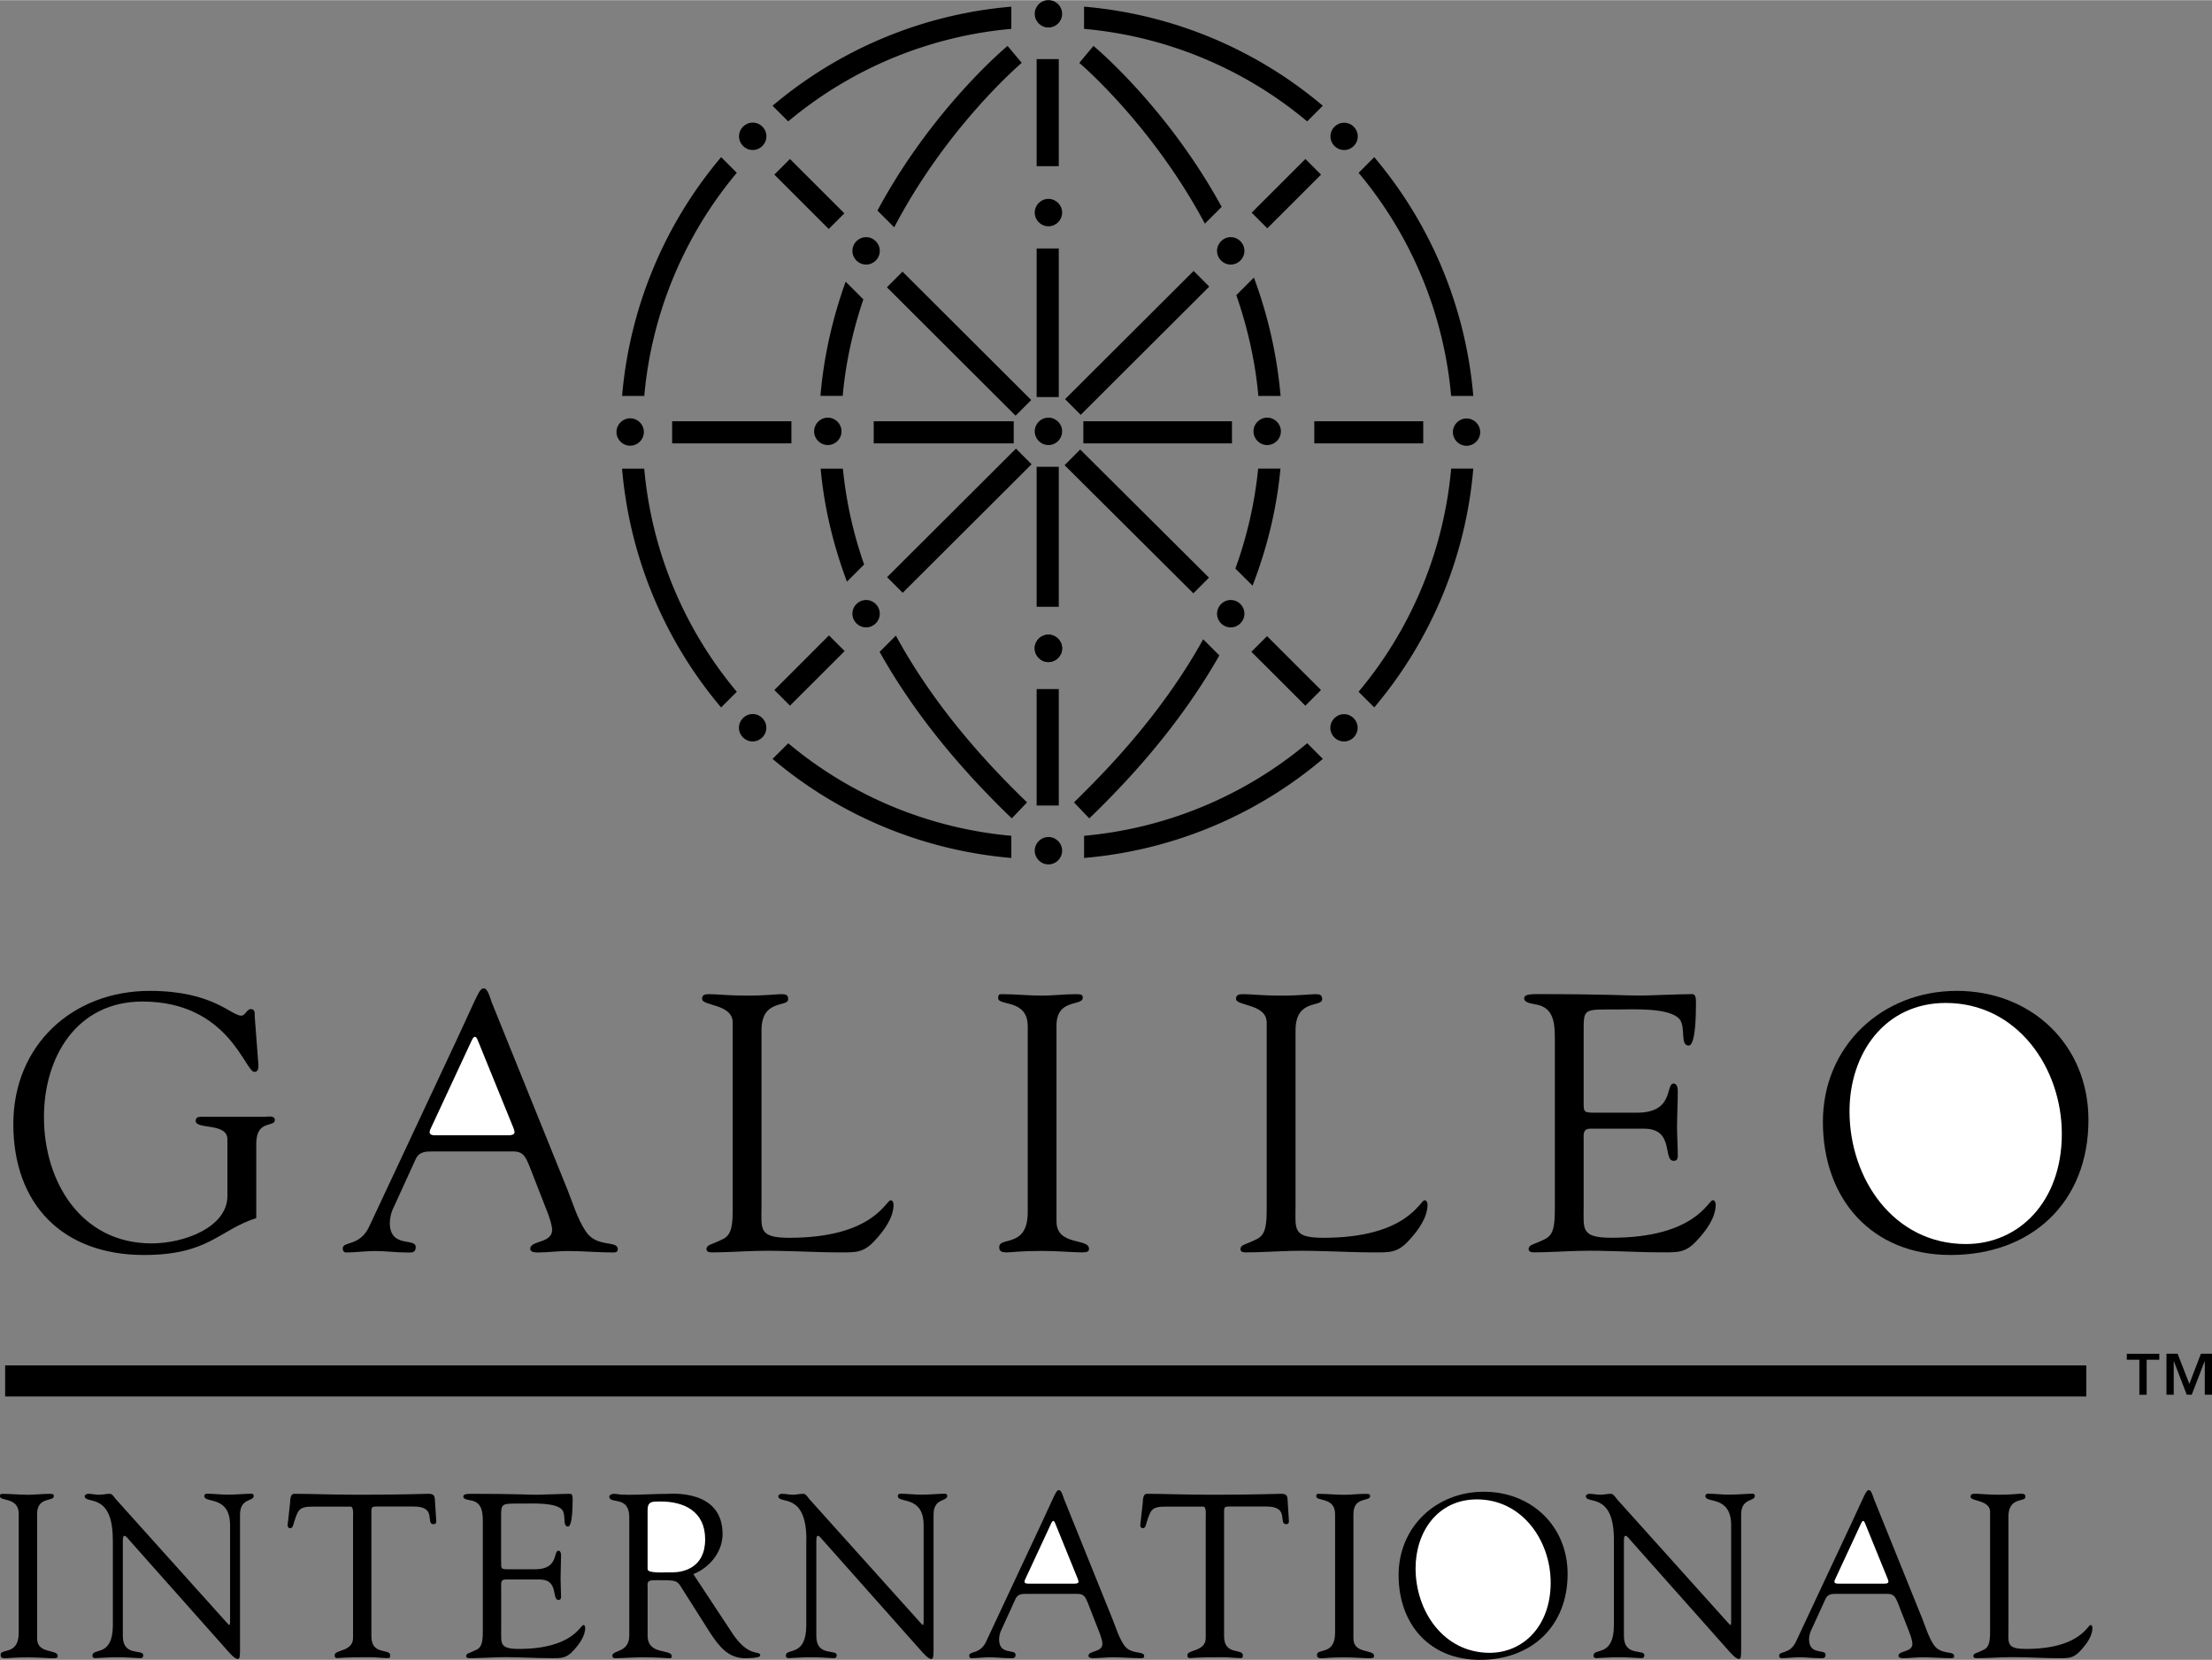 <svg xmlns="http://www.w3.org/2000/svg" width="2500" height="1876" viewBox="0 0 54.604 40.966"><rect x="0" y="0" width="54.604" height="40.966" fill="#808080" stroke="none"/><path d="M6.542 27.561c.072 0 .243-.037.243.08 0 .189-.459-.018-.459.585v1.837c-.928.297-1.171.91-2.773.91-1.99 0-3.224-1.233-3.224-3.232 0-1.945 1.459-3.287 3.368-3.287 1.558 0 2.008.612 2.26.612.099 0 .135-.162.234-.162.125 0 .09.136.099.208l.09 1.18c0 .072-.009.162-.099.162-.234 0-.639-1.737-2.765-1.737-1.621 0-2.431 1.368-2.431 2.854 0 1.595.918 3.116 2.656 3.116.819 0 1.873-.405 1.873-1.171V28.12c0-.423-.784-.233-.784-.459 0-.117.126-.099.208-.099h1.504zM18.797 29.802c0 .531-.072.747.685.747 2.08 0 2.387-.927 2.504-.927.063 0 .072.09.072.107 0 .324-.235.64-.45.874-.289.324-.486.306-.883.306-.684 0-1.369-.054-2.052-.036-.361.009-.739.036-1.099.036-.081 0-.135-.018-.135-.089.018-.108.108-.091.396-.234.235-.108.252-.36.252-.784v-4.565c0-.468-.756-.405-.756-.585 0-.099.064-.117.18-.117.189 0 .468.036.909.036.514 0 .729-.036.865-.036.117 0 .171.018.171.126 0 .207-.658-.018-.658.765v4.376zM25.369 25.309c-.009-.657-.729-.477-.729-.675 0-.081.018-.099.09-.099.333 0 .657.036.99.036.28 0 .559-.036.837-.036.145 0 .171.018.171.089 0 .216-.648.009-.648.685v4.835c0 .613.802.405.802.676 0 .062-.027.089-.18.089-.207 0-.594-.036-.982-.036-.549 0-.738.036-.864.036-.163 0-.189-.044-.189-.135 0-.261.703.036.703-.855v-4.61zM31.98 29.802c0 .531-.072.747.684.747 2.081 0 2.386-.927 2.503-.927.062 0 .072.09.072.107 0 .324-.234.64-.45.874-.289.324-.486.306-.883.306-.684 0-1.368-.054-2.053-.036-.36.009-.738.036-1.099.036-.081 0-.134-.018-.134-.089.018-.108.107-.091.396-.234.234-.108.253-.36.253-.784v-4.565c0-.468-.757-.405-.757-.585 0-.099.063-.117.18-.117.189 0 .468.036.91.036.513 0 .729-.036.865-.036.117 0 .171.018.171.126 0 .207-.657-.018-.657.765v4.376zM39.093 27.155c0 .306-.019.306.342.306h.973c.937 0 .693-.72.909-.72.072 0 .1.099.1.171 0 .315-.018.621-.018.909 0 .234.018.468.018.711 0 .081-.036.117-.1.117-.279 0 .027-.793-.729-.793h-1.333c-.189 0-.162.153-.162.289v1.656c0 .531-.072.747.685.747 2.08 0 2.386-.927 2.503-.927.062 0 .072.09.072.107 0 .324-.234.64-.451.874-.288.324-.485.306-.882.306-.684 0-1.369-.054-2.053-.036-.36.009-.738.036-1.098.036-.081 0-.135-.018-.135-.089.018-.108.108-.091.397-.234.233-.108.251-.36.251-.784v-4.105c0-.405 0-.838-.486-.91-.072-.018-.271-.036-.271-.144 0-.072.055-.108.316-.108 1.701 0 2.169.036 2.548.036.18 0 1.008-.036 1.287-.036.073 0 .09.089.09.199 0 .999-.125 1.071-.18 1.071-.216 0-.072-.432-.216-.639-.234-.307-1.17-.252-1.531-.252-.864 0-.846-.036-.846.567v1.675zM.127 33.698h51.374v.768H.127zM.464 37.362c-.006-.419-.464-.304-.464-.43 0-.052.011-.063.057-.063.211 0 .418.023.63.023.178 0 .356-.023.533-.023.092 0 .109.011.109.058 0 .137-.413.006-.413.436v3.077c0 .39.51.258.51.43 0 .041-.018.057-.115.057-.132 0-.378-.022-.625-.022-.349 0-.469.022-.55.022-.104 0-.121-.028-.121-.086 0-.166.447.023.447-.544v-2.935zM2.784 37.998c0-1.192-.693-.86-.693-1.072 0-.035.058-.058.086-.058.092 0 .178.023.27.023.086 0 .177-.023.264-.023.063 0 .114.092.148.132l2.733 3.042c.035.04.058.063.069.063.012 0 .018-.018.018-.063v-2.396c0-.751-.636-.533-.636-.722 0-.04.028-.058.062-.058.172 0 .339.023.522.023.195 0 .441-.023.579-.023.035 0 .057.018.057.052 0 .149-.338.046-.338.464v3.317c0 .167-.006.247-.051.247-.041 0-.098-.029-.217-.16l-2.464-2.773c-.012-.012-.081-.108-.121-.108-.022 0-.04.017-.04.131v2.344c0 .516.504.315.504.47 0 .028-.005.074-.062.074-.138 0-.298-.022-.579-.022-.201 0-.498.022-.538.022-.069 0-.075-.034-.075-.063 0-.2.504.052.504-.75v-2.113zM8.715 37.448c0-.04.022-.258-.058-.264h-.933c-.355 0-.367.086-.47.401-.018.057-.023.132-.098.132-.034 0-.057-.041-.057-.069l.062-.556c.006-.069 0-.224.104-.224.447 0 .888.023 1.627.023 1.037 0 1.564-.023 1.679-.023.131 0 .16.034.166.166l.029.458c.006.058.012.126-.063.126-.212 0 .098-.436-.487-.436h-.819c-.258 0-.229-.022-.229.281v2.922c0 .481.464.292.464.47 0 .017.006.068-.052.068-.137 0-.298-.022-.464-.022-.642 0-.75.022-.785.022-.052 0-.069-.017-.069-.074 0-.138.453-.081.453-.424v-2.977zM12.371 38.536c0 .195-.011.195.218.195h.619c.596 0 .441-.458.579-.458.046 0 .063.062.063.108 0 .201-.012.396-.012.579 0 .149.012.298.012.453 0 .052-.023.075-.063.075-.177 0 .018-.505-.464-.505h-.848c-.12 0-.103.098-.103.184v1.054c0 .338-.045.476.436.476 1.324 0 1.519-.59 1.593-.59.04 0 .045.057.045.068 0 .207-.149.407-.286.556-.184.206-.31.194-.562.194-.436 0-.871-.034-1.307-.022-.229.006-.47.022-.699.022-.052 0-.085-.011-.085-.057.011-.069.068-.057.251-.149.149-.068.161-.229.161-.499v-2.613c0-.258 0-.533-.31-.579-.045-.011-.172-.022-.172-.091 0-.046.034-.069.201-.069 1.083 0 1.381.023 1.622.023.114 0 .642-.023.819-.023.045 0 .057.058.057.126 0 .636-.08.682-.115.682-.138 0-.046-.275-.138-.406-.149-.195-.745-.161-.974-.161-.55 0-.539-.022-.539.361v1.066zM19.906 37.998c0-1.192-.693-.86-.693-1.072 0-.035.057-.058.085-.058.092 0 .178.023.27.023.086 0 .177-.023.263-.023.063 0 .115.092.149.132l2.733 3.042c.035.04.058.063.069.063.012 0 .018-.018.018-.063v-2.396c0-.751-.637-.533-.637-.722 0-.04.029-.058.063-.058.171 0 .338.023.521.023.194 0 .441-.023.578-.023.035 0 .058.018.058.052 0 .149-.338.046-.338.464v3.317c0 .167-.006.247-.052.247-.04 0-.097-.029-.217-.16l-2.464-2.773c-.011-.012-.081-.108-.121-.108-.022 0-.04.017-.04.131v2.344c0 .516.503.315.503.47 0 .028-.005.074-.062.074-.138 0-.298-.022-.579-.022-.201 0-.499.022-.539.022-.069 0-.075-.034-.075-.063 0-.2.504.052.504-.75v-2.113zM29.763 37.448c0-.04.023-.258-.057-.264h-.934c-.355 0-.367.086-.47.401-.018.057-.023.132-.098.132-.034 0-.057-.041-.057-.069l.062-.556c.006-.069 0-.224.104-.224.447 0 .889.023 1.628.023 1.036 0 1.564-.023 1.679-.023.132 0 .16.034.166.166l.028.458c.006.058.012.126-.062.126-.212 0 .098-.436-.487-.436h-.819c-.258 0-.229-.022-.229.281v2.922c0 .481.464.292.464.47 0 .017.005.068-.052.068-.137 0-.297-.022-.464-.022-.642 0-.75.022-.785.022-.051 0-.069-.017-.069-.074 0-.138.453-.081.453-.424v-2.977zM32.957 37.362c-.006-.418-.464-.304-.464-.43 0-.052.011-.063.058-.063.211 0 .418.023.63.023.177 0 .355-.023.532-.023.092 0 .109.011.109.058 0 .137-.412.006-.412.436v3.077c0 .39.51.258.51.43 0 .041-.017.057-.115.057-.132 0-.378-.022-.624-.022-.35 0-.47.022-.55.022-.104 0-.121-.028-.121-.086 0-.166.447.023.447-.544v-2.935zM39.84 37.998c0-1.192-.693-.86-.693-1.072 0-.035.057-.058.086-.058.092 0 .178.023.27.023.085 0 .177-.023.264-.023.062 0 .114.092.148.132l2.733 3.042c.035.04.058.063.069.063s.017-.018.017-.063v-2.396c0-.751-.636-.533-.636-.722 0-.04.029-.058.063-.058.172 0 .338.023.522.023.194 0 .441-.023.578-.023.035 0 .058.018.058.052 0 .149-.338.046-.338.464v3.317c0 .167-.005.247-.051.247-.04 0-.097-.029-.218-.16l-2.464-2.773c-.011-.012-.08-.108-.12-.108-.023 0-.041.017-.041.131v2.344c0 .516.504.315.504.47 0 .028-.006.074-.063.074-.138 0-.298-.022-.579-.022-.201 0-.499.022-.539.022-.068 0-.074-.034-.074-.063 0-.2.504.052.504-.75v-2.113zM15.25 30.829c0-.225-.523-.027-.792-.441-.208-.315-.316-.693-.45-1.026l-1.874-4.637c-.027-.072-.09-.333-.189-.333-.116 0-.144.144-.675 1.278l-2.152 4.592c-.234.514-.657.361-.657.55 0 .054.027.099.081.099.234 0 .477-.036.721-.036.251 0 .503.036.756.036.117 0 .243.028.243-.135 0-.234-.639.036-.639-.594 0-.117.036-.252.063-.315l.576-1.261c.09-.189.252-.189.423-.189h1.981c.252 0 .306.135.396.343l.288.738c.09.243.279.657.279.855 0 .342-.54.252-.54.469 0 .089.144.089.198.089.243 0 .486-.036.729-.036.37 0 .738.036 1.107.036.064-.001.127-.001.127-.082z"/><path d="M12.53 28.019h-1.783c-.117 0-.18-.035-.117-.162l1.018-2.188c.054-.108.099-.108.144 0l.883 2.17c.044.118.054.18-.145.18z" fill="#fff"/><path d="M48.304 24.454c-1.846 0-3.305 1.36-3.305 3.232 0 1.9 1.198 3.287 3.152 3.287 2.007 0 3.403-1.306 3.403-3.332 0-1.863-1.413-3.187-3.25-3.187z"/><path d="M48.529 30.703c-1.783 0-2.873-1.611-2.873-3.277 0-1.422.865-2.674 2.377-2.674 1.756 0 2.864 1.594 2.864 3.233 0 1.664-1.053 2.718-2.368 2.718z" fill="#fff"/><path d="M18.072 40.301l-.957-1.45c.4-.16.722-.544.722-.991 0-1.106-1.266-.991-1.357-.991-.298 0-.625.023-.958.023-.292 0-.263-.023-.366-.023-.069 0-.115.034-.115.069 0 .195.493-.041.493.51v2.917c0 .435-.418.355-.418.498 0 .035.023.063.057.063.218 0 .436-.022.654-.022.475 0 .607.022.659.022.046 0 .097.012.097-.046 0-.194-.596-.017-.596-.51v-1.209c0-.057-.034-.16.149-.16.642 0 .556-.018.763.304l.636 1.002c.218.327.441.619.86.619.051 0 .372 0 .372-.068-.001-.139-.282.073-.695-.557z"/><path d="M16.611 38.806c-.27 0-.625.029-.625-.081V37.27c0-.224.121-.212.327-.212.562 0 1.094.235 1.094.934 0 .71-.55.814-.796.814z" fill="#fff"/><path d="M27.741 40.594c-.131-.201-.201-.442-.287-.654l-1.191-2.951c-.018-.046-.058-.212-.121-.212-.074 0-.091.091-.429.813l-1.369 2.923c-.149.326-.419.229-.419.349 0 .035.018.063.052.063.148 0 .303-.022.458-.022.161 0 .321.022.481.022.075 0 .154.018.154-.086 0-.148-.407.023-.407-.378 0-.075.023-.161.041-.201l.366-.802c.057-.12.161-.12.27-.12h1.261c.16 0 .194.085.251.218l.183.47c.058.154.178.418.178.545 0 .217-.344.16-.344.297 0 .057.092.057.126.057.155 0 .309-.022.464-.022.235 0 .47.022.705.022.04 0 .08 0 .08-.051.002-.143-.331-.017-.503-.28z"/><path d="M26.515 39.086H25.38c-.074 0-.114-.023-.074-.104l.647-1.393c.034-.068.064-.068.092 0l.561 1.381c.029.076.035.116-.091.116z" fill="#fff"/><path d="M36.629 36.817c-1.175 0-2.104.865-2.104 2.058 0 1.208.762 2.092 2.006 2.092 1.278 0 2.166-.831 2.166-2.121 0-1.186-.899-2.029-2.068-2.029z"/><path d="M36.772 40.793c-1.134 0-1.828-1.025-1.828-2.085 0-.905.55-1.702 1.513-1.702 1.117 0 1.822 1.014 1.822 2.057 0 1.061-.671 1.73-1.507 1.73z" fill="#fff"/><path d="M47.734 40.594c-.132-.201-.201-.442-.286-.654l-1.192-2.951c-.018-.046-.057-.212-.12-.212-.074 0-.092.091-.43.813l-1.37 2.923c-.148.326-.418.229-.418.349 0 .035.018.063.052.063.148 0 .303-.022.458-.022.161 0 .321.022.481.022.075 0 .155.018.155-.086 0-.148-.407.023-.407-.378 0-.075.023-.161.041-.201l.367-.802c.057-.12.16-.12.269-.12h1.261c.161 0 .195.085.252.218l.184.47c.057.154.177.418.177.545 0 .217-.344.16-.344.297 0 .057.092.057.126.057.155 0 .31-.022.464-.022.235 0 .47.022.705.022.041 0 .08 0 .08-.051-.001-.143-.333-.017-.505-.28z"/><path d="M46.508 39.086h-1.135c-.074 0-.114-.023-.074-.104l.647-1.393c.034-.068.063-.068.091 0l.562 1.381c.029.076.035.116-.091.116z" fill="#fff"/><path d="M49.578 40.221c0 .338-.046.476.436.476 1.323 0 1.519-.59 1.592-.59.041 0 .046.057.046.068 0 .207-.149.407-.287.556-.184.206-.31.194-.562.194-.435 0-.87-.034-1.306-.022-.229.006-.47.022-.699.022-.051 0-.085-.011-.085-.057.012-.069.069-.057.252-.149.149-.068.161-.229.161-.499v-2.905c0-.298-.481-.258-.481-.373 0-.063.04-.075.114-.075.121 0 .298.023.579.023.326 0 .464-.023.55-.023.075 0 .109.011.109.08 0 .132-.418-.011-.418.487v2.787zM54.045 34.155l.285-.744h.275v1.012h-.179V33.6h-.006l-.316.823h-.123l-.317-.823h-.005v.823h-.179v-1.012h.275l.29.744zm-.742-.596h-.312v.865h-.18v-.865H52.5v-.147h.803v.147zM21.312 7.385l-.437-.437c-.31.866-.537 1.81-.622 2.82h.549c.076-.843.259-1.64.51-2.383zM30.953 6.847l-.434.434c.268.772.465 1.605.544 2.488h.549a11.176 11.176 0 0 0-.659-2.922zM20.807 11.564h-.549c.085.938.305 1.869.649 2.789l.424-.424a10.17 10.17 0 0 1-.524-2.365zM24.872 1.129c-.116.097-1.888 1.602-3.212 4.064l.414.413c1.305-2.492 3.121-4.035 3.148-4.059l-.35-.418zM31.058 11.564a10.212 10.212 0 0 1-.562 2.466l.424.422c.366-.952.599-1.916.688-2.889h-.55zM26.993 1.129l-.35.419c.027.022 1.798 1.529 3.1 3.968l.414-.414c-1.318-2.409-3.049-3.877-3.164-3.973zM29.701 15.775c-.71 1.282-1.694 2.543-2.94 3.778-.083.083-.163.166-.249.248l.377.395c1.363-1.309 2.432-2.653 3.211-4.022l-.399-.399zM22.115 15.685l-.401.401c.781 1.396 1.864 2.765 3.251 4.099l.011.011.378-.395c-1.397-1.342-2.478-2.717-3.239-4.116zM15.903 11.564h-.547a10.505 10.505 0 0 0 2.445 5.894l.387-.387a9.95 9.95 0 0 1-2.285-5.507zM18.188 4.261l-.386-.387a10.508 10.508 0 0 0-2.445 5.895h.547a9.95 9.95 0 0 1 2.284-5.508zM32.268 2.992l.386-.386A10.497 10.497 0 0 0 26.76.16v.548a9.952 9.952 0 0 1 5.508 2.284zM35.822 9.769h.547a10.501 10.501 0 0 0-2.445-5.894l-.386.387a9.955 9.955 0 0 1 2.284 5.507zM35.822 11.564a9.957 9.957 0 0 1-2.285 5.507l.387.386a10.498 10.498 0 0 0 2.445-5.894h-.547zM19.458 18.342l-.387.386a10.498 10.498 0 0 0 5.894 2.445v-.547a9.962 9.962 0 0 1-5.507-2.284zM26.761 20.626v.547a10.498 10.498 0 0 0 5.894-2.445l-.386-.387a9.966 9.966 0 0 1-5.508 2.285zM24.965.708V.16a10.502 10.502 0 0 0-5.894 2.446l.386.386A9.96 9.96 0 0 1 24.965.708z"/><circle cx="25.881" cy="10.643" r=".338"/><circle cx="31.281" cy="10.643" r=".338"/><circle cx="20.435" cy="10.643" r=".338"/><circle cx="25.881" cy="5.243" r=".338"/><circle cx="25.881" cy="15.999" r=".338"/><circle cx="25.88" cy="15.999" r=".338"/><circle cx="30.381" cy="15.144" r=".338"/><circle cx="21.38" cy="15.144" r=".338"/><circle cx="30.381" cy="6.188" r=".338"/><circle cx="21.38" cy="6.188" r=".338"/><circle cx="25.881" cy="20.994" r=".338"/><circle cx="25.881" cy=".337" r=".338"/><circle cx="18.581" cy="3.36" r=".338"/><circle cx="15.556" cy="10.659" r=".338"/><circle cx="18.579" cy="17.959" r=".338"/><circle cx="33.177" cy="17.961" r=".337"/><circle cx="36.202" cy="10.662" r=".337"/><circle cx="33.18" cy="3.362" r=".337"/><path d="M25.59 6.128h.546v3.669h-.546zM25.59 1.455h.546v2.642h-.546zM25.59 17.004h.546v2.874h-.546zM25.59 11.518h.546v3.455h-.546zM26.743 10.394h3.669v.546h-3.669zM32.444 10.394h2.689v.546h-2.689zM16.592 10.394h2.944v.546h-2.944zM21.568 10.394h3.456v.546h-3.456zM26.678 10.235l-.386-.387 3.173-3.165.386.387zM32.224 3.92l.386.386-1.326 1.325-.386-.386zM25.079 11.069l.386.386-3.182 3.173-.385-.386zM19.501 17.414l-.386-.386 1.348-1.349.387.387zM26.28 11.478l.385-.387 3.179 3.163-.385.387zM32.223 17.415l-1.332-1.331.386-.386 1.332 1.33zM19.5 3.92l1.343 1.342-.386.386-1.342-1.342zM25.456 9.87l-.386.386-3.176-3.169.385-.386z"/></svg>